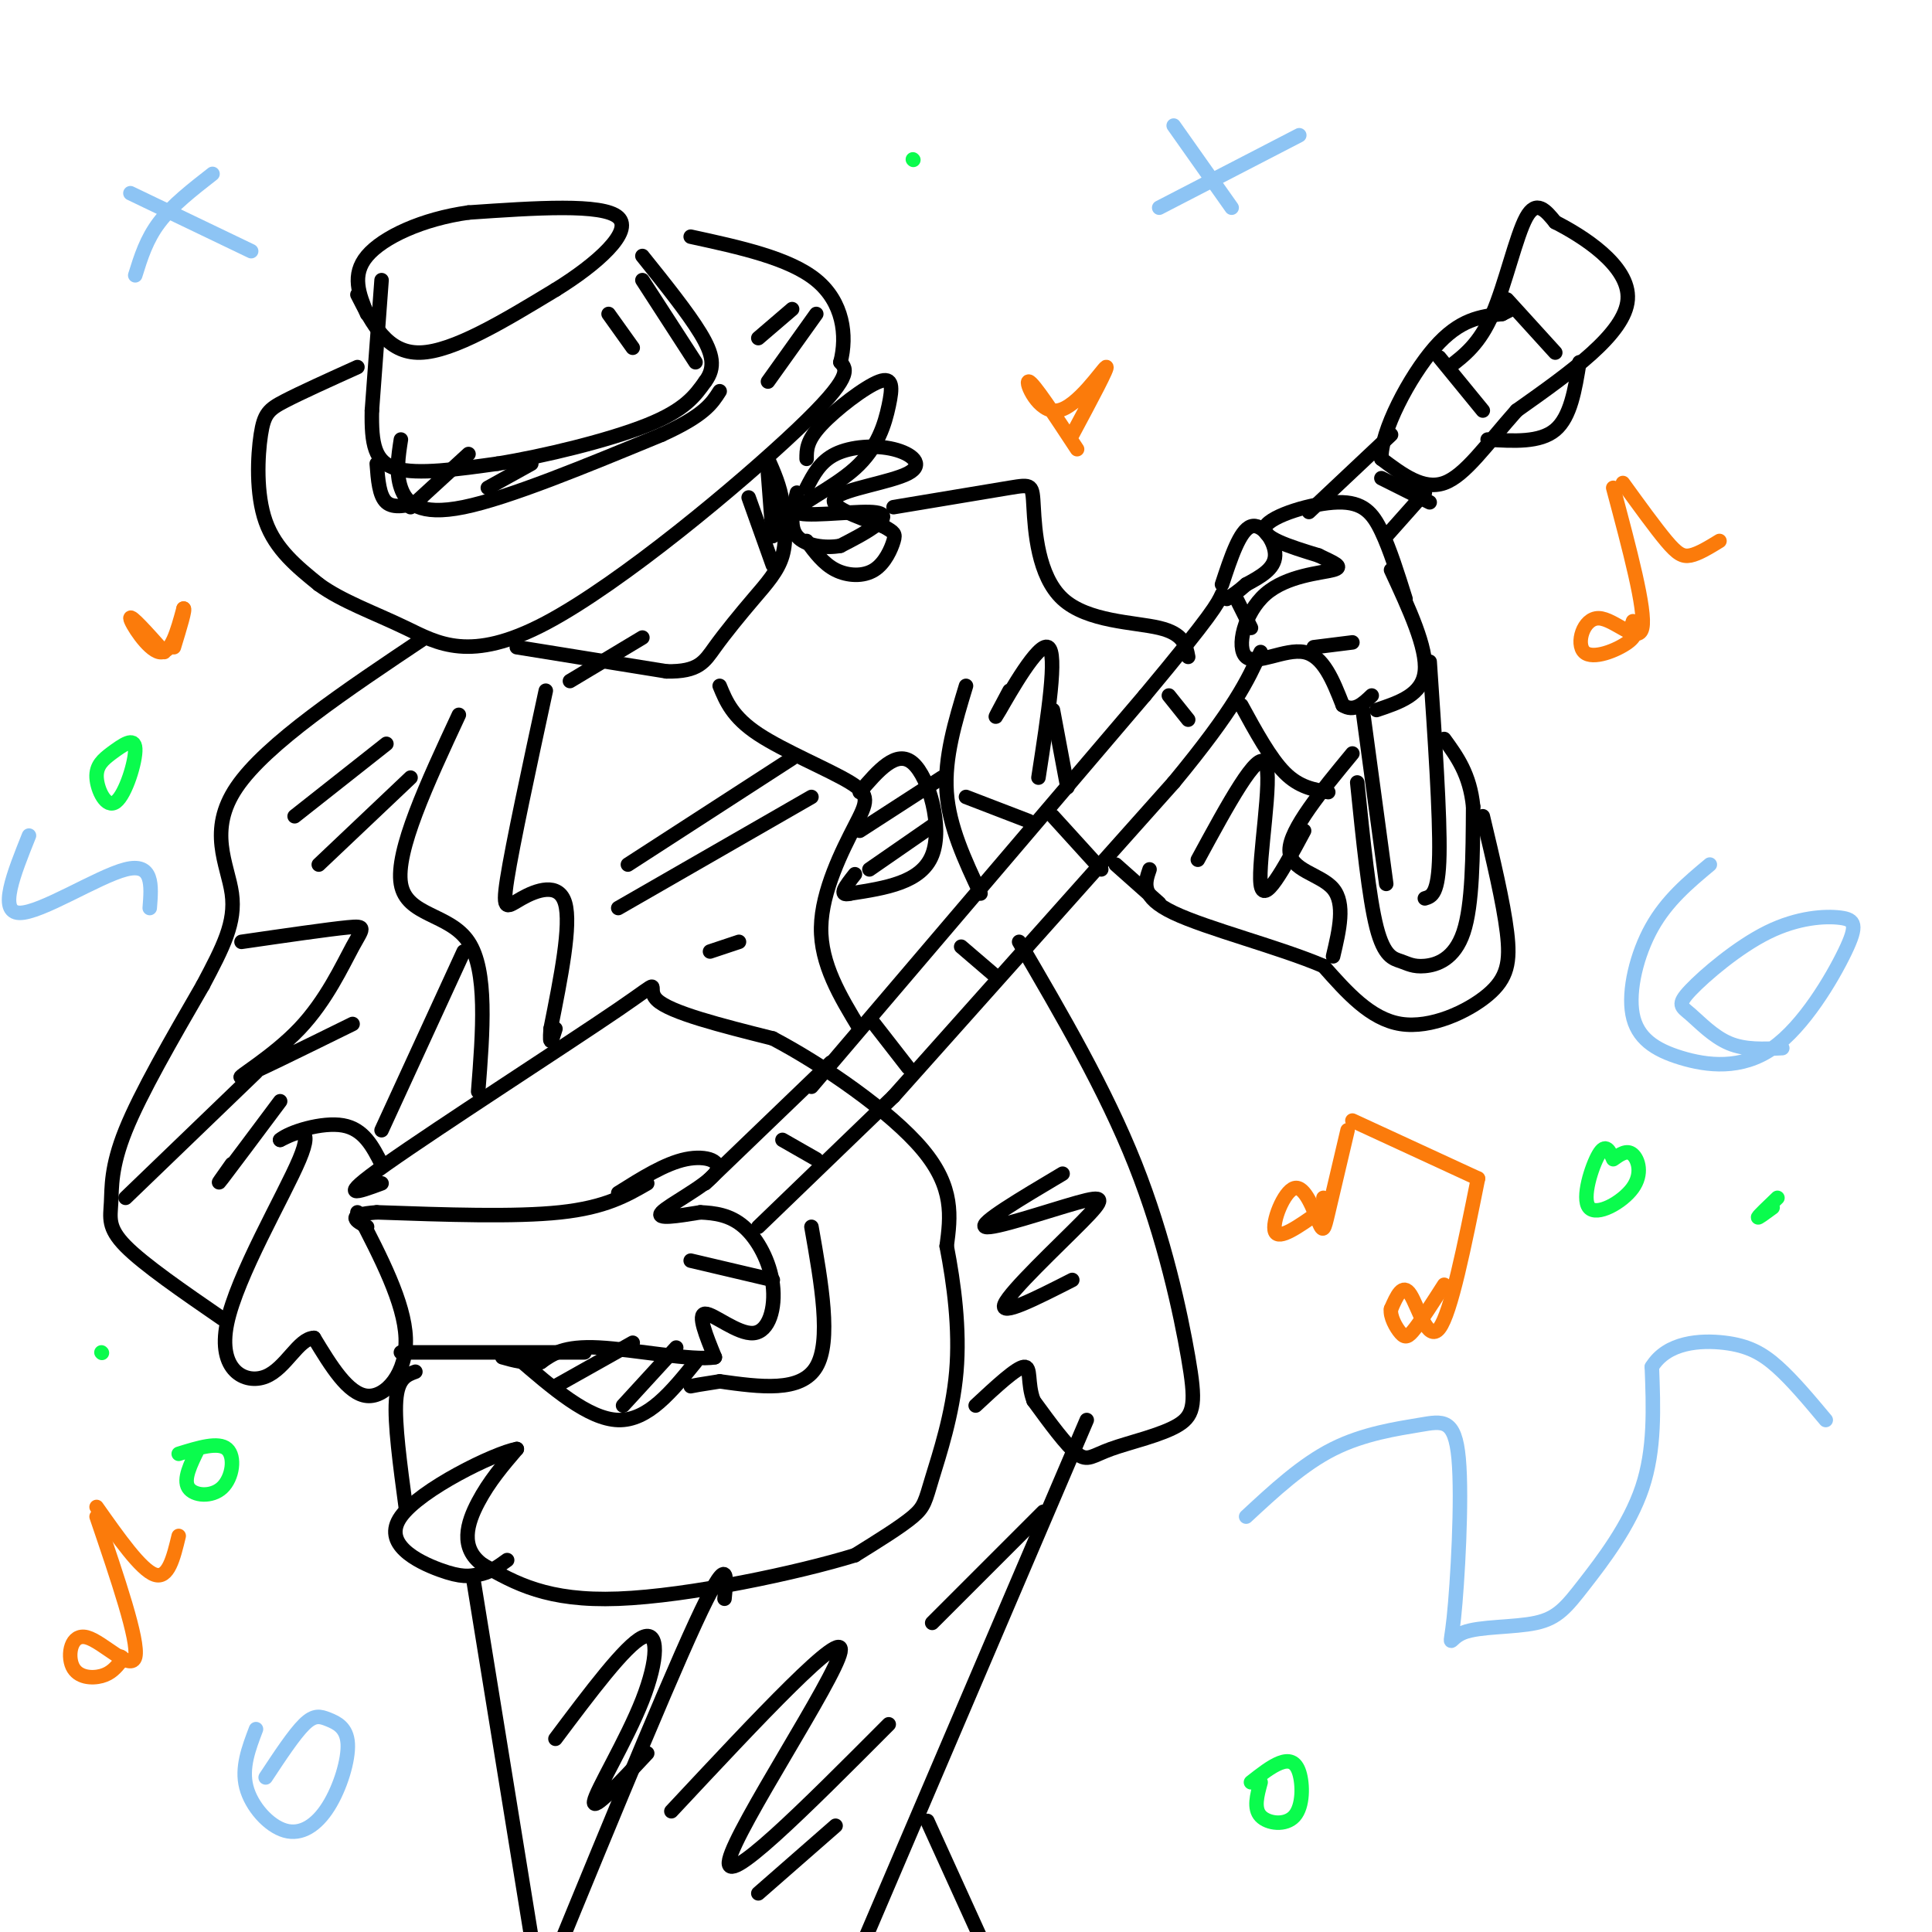 <svg viewBox='0 0 400 400' version='1.1' xmlns='http://www.w3.org/2000/svg' xmlns:xlink='http://www.w3.org/1999/xlink'><g fill='none' stroke='#000000' stroke-width='3' stroke-linecap='round' stroke-linejoin='round'><path d='M74,61c3.083,6.083 6.167,12.167 13,12c6.833,-0.167 17.417,-6.583 28,-13'/><path d='M115,60c8.622,-5.311 16.178,-12.089 13,-15c-3.178,-2.911 -17.089,-1.956 -31,-1'/><path d='M97,44c-9.489,1.311 -17.711,5.089 -21,9c-3.289,3.911 -1.644,7.956 0,12'/><path d='M79,58c0.000,0.000 -2.000,27.000 -2,27'/><path d='M77,85c-0.133,6.911 0.533,10.689 5,12c4.467,1.311 12.733,0.156 21,-1'/><path d='M103,96c9.622,-1.533 23.178,-4.867 31,-8c7.822,-3.133 9.911,-6.067 12,-9'/><path d='M146,79c2.178,-2.911 1.622,-5.689 -1,-10c-2.622,-4.311 -7.311,-10.156 -12,-16'/><path d='M74,76c-5.810,2.625 -11.619,5.250 -15,7c-3.381,1.750 -4.333,2.625 -5,7c-0.667,4.375 -1.048,12.250 1,18c2.048,5.750 6.524,9.375 11,13'/><path d='M66,121c4.821,3.517 11.375,5.809 18,9c6.625,3.191 13.322,7.282 29,-1c15.678,-8.282 40.337,-28.938 52,-40c11.663,-11.062 10.332,-12.531 9,-14'/><path d='M174,75c1.444,-5.556 0.556,-12.444 -5,-17c-5.556,-4.556 -15.778,-6.778 -26,-9'/><path d='M107,134c0.000,0.000 31.000,5.000 31,5'/><path d='M138,139c6.671,0.139 7.850,-2.014 10,-5c2.150,-2.986 5.271,-6.804 8,-10c2.729,-3.196 5.065,-5.770 6,-9c0.935,-3.230 0.467,-7.115 0,-11'/><path d='M162,104c-0.500,-3.333 -1.750,-6.167 -3,-9'/><path d='M118,141c0.000,0.000 15.000,-9.000 15,-9'/><path d='M155,103c0.000,0.000 5.000,14.000 5,14'/><path d='M159,98c0.000,0.000 1.000,13.000 1,13'/><path d='M167,101c1.404,-2.724 2.807,-5.448 6,-7c3.193,-1.552 8.175,-1.931 12,-1c3.825,0.931 6.491,3.174 3,5c-3.491,1.826 -13.140,3.236 -15,5c-1.860,1.764 4.070,3.882 10,6'/><path d='M183,109c2.134,1.263 2.469,1.421 2,3c-0.469,1.579 -1.742,4.579 -4,6c-2.258,1.421 -5.502,1.263 -8,0c-2.498,-1.263 -4.249,-3.632 -6,-6'/><path d='M128,247c4.863,-3.060 9.726,-6.119 14,-7c4.274,-0.881 7.958,0.417 6,3c-1.958,2.583 -9.560,6.452 -11,8c-1.440,1.548 3.280,0.774 8,0'/><path d='M145,251c2.891,0.138 6.120,0.485 9,3c2.880,2.515 5.411,7.200 6,12c0.589,4.800 -0.765,9.715 -4,10c-3.235,0.285 -8.353,-4.062 -10,-4c-1.647,0.062 0.176,4.531 2,9'/><path d='M148,281c-4.489,0.822 -16.711,-1.622 -24,-2c-7.289,-0.378 -9.644,1.311 -12,3'/><path d='M112,282c-3.333,0.333 -5.667,-0.333 -8,-1'/><path d='M143,261c0.000,0.000 17.000,4.000 17,4'/><path d='M134,245c-4.333,2.500 -8.667,5.000 -18,6c-9.333,1.000 -23.667,0.500 -38,0'/><path d='M78,251c-6.667,0.500 -4.333,1.750 -2,3'/><path d='M74,251c4.867,9.378 9.733,18.756 10,26c0.267,7.244 -4.067,12.356 -8,12c-3.933,-0.356 -7.467,-6.178 -11,-12'/><path d='M65,277c-3.230,0.093 -5.804,6.324 -10,8c-4.196,1.676 -10.014,-1.203 -8,-11c2.014,-9.797 11.861,-26.514 15,-34c3.139,-7.486 -0.431,-5.743 -4,-4'/><path d='M58,236c1.911,-1.644 8.689,-3.756 13,-3c4.311,0.756 6.156,4.378 8,8'/><path d='M121,280c0.000,0.000 -38.000,0.000 -38,0'/><path d='M46,273c-8.119,-5.589 -16.238,-11.179 -20,-15c-3.762,-3.821 -3.167,-5.875 -3,-9c0.167,-3.125 -0.095,-7.321 3,-15c3.095,-7.679 9.548,-18.839 16,-30'/><path d='M42,204c4.238,-8.000 6.833,-13.000 6,-19c-0.833,-6.000 -5.095,-13.000 1,-22c6.095,-9.000 22.548,-20.000 39,-31'/><path d='M95,148c-6.578,14.133 -13.156,28.267 -12,35c1.156,6.733 10.044,6.067 14,12c3.956,5.933 2.978,18.467 2,31'/><path d='M79,245c-4.911,1.821 -9.821,3.643 1,-4c10.821,-7.643 37.375,-24.750 48,-32c10.625,-7.250 5.321,-4.643 8,-2c2.679,2.643 13.339,5.321 24,8'/><path d='M160,215c10.400,5.467 24.400,15.133 31,23c6.600,7.867 5.800,13.933 5,20'/><path d='M196,258c1.504,7.751 2.764,17.129 2,26c-0.764,8.871 -3.552,17.234 -5,22c-1.448,4.766 -1.557,5.933 -4,8c-2.443,2.067 -7.222,5.033 -12,8'/><path d='M177,322c-11.511,3.556 -34.289,8.444 -49,9c-14.711,0.556 -21.356,-3.222 -28,-7'/><path d='M100,324c-4.933,-3.489 -3.267,-8.711 -1,-13c2.267,-4.289 5.133,-7.644 8,-11'/><path d='M107,300c-4.571,0.821 -20.000,8.375 -24,14c-4.000,5.625 3.429,9.321 8,11c4.571,1.679 6.286,1.339 8,1'/><path d='M99,326c2.333,-0.333 4.167,-1.667 6,-3'/><path d='M84,312c-1.167,-8.667 -2.333,-17.333 -2,-22c0.333,-4.667 2.167,-5.333 4,-6'/><path d='M107,281c7.417,6.417 14.833,12.833 21,13c6.167,0.167 11.083,-5.917 16,-12'/><path d='M115,287c0.000,0.000 16.000,-9.000 16,-9'/><path d='M129,291c0.000,0.000 11.000,-12.000 11,-12'/><path d='M146,245c0.000,0.000 26.000,-25.000 26,-25'/><path d='M157,254c0.000,0.000 28.000,-27.000 28,-27'/><path d='M168,225c0.000,0.000 69.000,-81.000 69,-81'/><path d='M237,144c14.167,-17.000 15.083,-19.000 16,-21'/><path d='M291,124c-1.607,-5.125 -3.214,-10.250 -5,-14c-1.786,-3.750 -3.750,-6.125 -9,-6c-5.250,0.125 -13.786,2.750 -15,5c-1.214,2.250 4.893,4.125 11,6'/><path d='M273,115c3.121,1.529 5.425,2.352 3,3c-2.425,0.648 -9.578,1.122 -14,5c-4.422,3.878 -6.114,11.159 -4,13c2.114,1.841 8.032,-1.760 12,-1c3.968,0.760 5.984,5.880 8,11'/><path d='M278,146c2.333,1.500 4.167,-0.250 6,-2'/><path d='M288,118c3.750,8.083 7.500,16.167 7,21c-0.500,4.833 -5.250,6.417 -10,8'/><path d='M253,121c1.844,-5.600 3.689,-11.200 6,-12c2.311,-0.800 5.089,3.200 5,6c-0.089,2.800 -3.044,4.400 -6,6'/><path d='M258,121c-1.667,1.500 -2.833,2.250 -4,3'/><path d='M272,134c0.000,0.000 8.000,-1.000 8,-1'/><path d='M282,146c0.000,0.000 5.000,37.000 5,37'/><path d='M296,137c1.083,15.917 2.167,31.833 2,40c-0.167,8.167 -1.583,8.583 -3,9'/><path d='M281,162c1.215,11.931 2.431,23.863 4,30c1.569,6.137 3.493,6.480 5,7c1.507,0.520 2.598,1.217 5,1c2.402,-0.217 6.115,-1.348 8,-7c1.885,-5.652 1.943,-15.826 2,-26'/><path d='M305,167c-0.667,-6.667 -3.333,-10.333 -6,-14'/><path d='M280,156c-6.489,7.867 -12.978,15.733 -13,20c-0.022,4.267 6.422,4.933 9,8c2.578,3.067 1.289,8.533 0,14'/><path d='M307,169c2.125,8.923 4.250,17.845 5,24c0.750,6.155 0.125,9.542 -4,13c-4.125,3.458 -11.750,6.988 -18,6c-6.250,-0.988 -11.125,-6.494 -16,-12'/><path d='M274,200c-9.156,-3.911 -24.044,-7.689 -31,-11c-6.956,-3.311 -5.978,-6.156 -5,-9'/><path d='M185,227c0.000,0.000 58.000,-65.000 58,-65'/><path d='M243,162c12.667,-15.333 15.333,-21.167 18,-27'/><path d='M275,164c-3.000,-0.500 -6.000,-1.000 -9,-4c-3.000,-3.000 -6.000,-8.500 -9,-14'/><path d='M240,187c0.000,0.000 -9.000,-8.000 -9,-8'/><path d='M218,147c0.000,0.000 3.000,16.000 3,16'/><path d='M200,142c-2.250,7.417 -4.500,14.833 -4,22c0.500,7.167 3.750,14.083 7,21'/><path d='M211,195c8.940,15.303 17.879,30.606 24,46c6.121,15.394 9.422,30.879 11,40c1.578,9.121 1.433,11.878 -2,14c-3.433,2.122 -10.155,3.610 -14,5c-3.845,1.390 -4.813,2.683 -7,1c-2.187,-1.683 -5.594,-6.341 -9,-11'/><path d='M214,290c-1.400,-3.622 -0.400,-7.178 -2,-7c-1.600,0.178 -5.800,4.089 -10,8'/><path d='M113,143c-3.435,15.905 -6.869,31.810 -8,39c-1.131,7.190 0.042,5.667 3,4c2.958,-1.667 7.702,-3.476 9,1c1.298,4.476 -0.851,15.238 -3,26'/><path d='M114,213c-0.333,4.333 0.333,2.167 1,0'/><path d='M149,142c1.329,3.233 2.657,6.466 8,10c5.343,3.534 14.700,7.370 19,10c4.300,2.630 3.542,4.054 1,9c-2.542,4.946 -6.869,13.413 -7,21c-0.131,7.587 3.935,14.293 8,21'/><path d='M130,179c0.000,0.000 34.000,-22.000 34,-22'/><path d='M128,188c0.000,0.000 40.000,-23.000 40,-23'/><path d='M147,197c0.000,0.000 6.000,-2.000 6,-2'/><path d='M185,105c9.609,-1.606 19.219,-3.212 24,-4c4.781,-0.788 4.735,-0.758 5,4c0.265,4.758 0.841,14.242 6,19c5.159,4.758 14.903,4.788 20,6c5.097,1.212 5.549,3.606 6,6'/><path d='M200,165c0.000,0.000 13.000,5.000 13,5'/><path d='M215,161c2.000,-12.933 4.000,-25.867 2,-27c-2.000,-1.133 -8.000,9.533 -10,13c-2.000,3.467 0.000,-0.267 2,-4'/><path d='M248,178c6.222,-11.467 12.444,-22.933 14,-20c1.556,2.933 -1.556,20.267 -1,25c0.556,4.733 4.778,-3.133 9,-11'/><path d='M168,254c2.083,11.833 4.167,23.667 1,29c-3.167,5.333 -11.583,4.167 -20,3'/><path d='M149,286c-4.333,0.667 -5.167,0.833 -6,1'/><path d='M162,236c0.000,0.000 7.000,4.000 7,4'/><path d='M181,212c0.000,0.000 7.000,9.000 7,9'/><path d='M199,196c0.000,0.000 7.000,6.000 7,6'/><path d='M218,169c0.000,0.000 10.000,11.000 10,11'/><path d='M242,144c0.000,0.000 4.000,5.000 4,5'/><path d='M256,124c0.000,0.000 3.000,6.000 3,6'/><path d='M271,106c0.000,0.000 17.000,-16.000 17,-16'/><path d='M287,111c0.000,0.000 8.000,-9.000 8,-9'/><path d='M286,99c0.000,0.000 10.000,5.000 10,5'/><path d='M300,76c3.156,-2.400 6.311,-4.800 9,-11c2.689,-6.200 4.911,-16.200 7,-20c2.089,-3.800 4.044,-1.400 6,1'/><path d='M322,46c5.289,2.689 15.511,8.911 15,16c-0.511,7.089 -11.756,15.044 -23,23'/><path d='M314,85c-6.333,7.133 -10.667,13.467 -15,15c-4.333,1.533 -8.667,-1.733 -13,-5'/><path d='M286,95c-0.200,-5.578 5.800,-17.022 11,-23c5.200,-5.978 9.600,-6.489 14,-7'/><path d='M311,65c2.333,-1.167 1.167,-0.583 0,0'/><path d='M327,75c-0.917,5.667 -1.833,11.333 -5,14c-3.167,2.667 -8.583,2.333 -14,2'/><path d='M312,62c0.000,0.000 10.000,11.000 10,11'/><path d='M298,74c0.000,0.000 9.000,11.000 9,11'/><path d='M150,331c0.500,-5.083 1.000,-10.167 -6,5c-7.000,15.167 -21.500,50.583 -36,86'/><path d='M225,294c0.000,0.000 -53.000,124.000 -53,124'/><path d='M98,327c0.000,0.000 12.000,74.000 12,74'/><path d='M192,377c0.000,0.000 15.000,33.000 15,33'/><path d='M167,95c-0.008,-1.873 -0.016,-3.747 3,-7c3.016,-3.253 9.056,-7.887 12,-9c2.944,-1.113 2.793,1.293 2,5c-0.793,3.707 -2.229,8.714 -7,13c-4.771,4.286 -12.877,7.850 -12,9c0.877,1.150 10.736,-0.113 15,0c4.264,0.113 2.933,1.604 1,3c-1.933,1.396 -4.466,2.698 -7,4'/><path d='M174,113c-3.089,0.578 -7.311,0.022 -9,-2c-1.689,-2.022 -0.844,-5.511 0,-9'/><path d='M83,91c-0.533,3.444 -1.067,6.889 0,10c1.067,3.111 3.733,5.889 13,4c9.267,-1.889 25.133,-8.444 41,-15'/><path d='M137,90c8.833,-4.000 10.417,-6.500 12,-9'/><path d='M85,105c0.000,0.000 12.000,-11.000 12,-11'/><path d='M101,101c0.000,0.000 9.000,-5.000 9,-5'/><path d='M78,96c0.250,3.333 0.500,6.667 2,8c1.500,1.333 4.250,0.667 7,0'/><path d='M133,58c0.000,0.000 11.000,17.000 11,17'/><path d='M126,65c0.000,0.000 5.000,7.000 5,7'/><path d='M159,79c0.000,0.000 10.000,-14.000 10,-14'/><path d='M157,70c0.000,0.000 7.000,-6.000 7,-6'/><path d='M50,195c8.984,-1.303 17.968,-2.606 22,-3c4.032,-0.394 3.112,0.121 1,4c-2.112,3.879 -5.415,11.121 -11,17c-5.585,5.879 -13.453,10.394 -12,10c1.453,-0.394 12.226,-5.697 23,-11'/><path d='M79,234c0.000,0.000 17.000,-37.000 17,-37'/><path d='M26,248c0.000,0.000 27.000,-26.000 27,-26'/><path d='M48,241c-1.833,2.583 -3.667,5.167 -2,3c1.667,-2.167 6.833,-9.083 12,-16'/><path d='M61,169c0.000,0.000 19.000,-15.000 19,-15'/><path d='M66,179c0.000,0.000 19.000,-18.000 19,-18'/><path d='M220,243c-8.734,5.193 -17.467,10.386 -16,11c1.467,0.614 13.136,-3.351 19,-5c5.864,-1.649 5.925,-0.982 1,4c-4.925,4.982 -14.836,14.281 -16,17c-1.164,2.719 6.418,-1.140 14,-5'/><path d='M178,164c3.822,-4.467 7.644,-8.933 11,-6c3.356,2.933 6.244,13.267 4,19c-2.244,5.733 -9.622,6.867 -17,8'/><path d='M176,185c-2.667,0.667 -0.833,-1.667 1,-4'/><path d='M178,172c0.000,0.000 17.000,-11.000 17,-11'/><path d='M180,180c0.000,0.000 13.000,-9.000 13,-9'/><path d='M139,375c18.067,-19.333 36.133,-38.667 35,-33c-1.133,5.667 -21.467,36.333 -23,43c-1.533,6.667 15.733,-10.667 33,-28'/><path d='M193,336c0.000,0.000 23.000,-23.000 23,-23'/><path d='M157,392c0.000,0.000 16.000,-14.000 16,-14'/><path d='M115,360c7.244,-9.661 14.488,-19.321 18,-21c3.512,-1.679 3.292,4.625 0,13c-3.292,8.375 -9.655,18.821 -10,21c-0.345,2.179 5.327,-3.911 11,-10'/></g>
<g fill='none' stroke='#FB7B0B' stroke-width='3' stroke-linecap='round' stroke-linejoin='round'><path d='M280,232c0.000,0.000 26.000,12.000 26,12'/><path d='M279,234c-1.569,6.668 -3.139,13.337 -4,17c-0.861,3.663 -1.014,4.322 -2,2c-0.986,-2.322 -2.804,-7.625 -5,-7c-2.196,0.625 -4.770,7.179 -4,9c0.770,1.821 4.885,-1.089 9,-4'/><path d='M273,251c1.667,-1.167 1.333,-2.083 1,-3'/><path d='M306,244c-2.800,13.933 -5.600,27.867 -8,31c-2.400,3.133 -4.400,-4.533 -6,-7c-1.600,-2.467 -2.800,0.267 -4,3'/><path d='M288,271c-0.274,1.548 1.042,3.917 2,5c0.958,1.083 1.560,0.881 3,-1c1.440,-1.881 3.720,-5.440 6,-9'/><path d='M20,314c4.381,12.871 8.762,25.742 8,29c-0.762,3.258 -6.668,-3.096 -10,-4c-3.332,-0.904 -4.089,3.641 -3,6c1.089,2.359 4.026,2.531 6,2c1.974,-0.531 2.987,-1.766 4,-3'/><path d='M25,344c0.667,-0.667 0.333,-0.833 0,-1'/><path d='M20,312c4.583,6.500 9.167,13.000 12,14c2.833,1.000 3.917,-3.500 5,-8'/><path d='M334,101c3.394,12.705 6.788,25.410 6,29c-0.788,3.590 -5.758,-1.935 -9,-2c-3.242,-0.065 -4.758,5.329 -3,7c1.758,1.671 6.788,-0.380 9,-2c2.212,-1.620 1.606,-2.810 1,-4'/><path d='M338,129c0.167,-0.667 0.083,-0.333 0,0'/><path d='M336,100c3.378,4.667 6.756,9.333 9,12c2.244,2.667 3.356,3.333 5,3c1.644,-0.333 3.822,-1.667 6,-3'/><path d='M223,93c-4.565,-6.946 -9.131,-13.893 -10,-14c-0.869,-0.107 1.958,6.625 6,6c4.042,-0.625 9.298,-8.607 10,-9c0.702,-0.393 -3.149,6.804 -7,14'/><path d='M34,135c-3.511,-3.933 -7.022,-7.867 -7,-7c0.022,0.867 3.578,6.533 6,7c2.422,0.467 3.711,-4.267 5,-9'/><path d='M38,126c0.500,-0.167 -0.750,3.917 -2,8'/></g>
<g fill='none' stroke='#8DC4F4' stroke-width='3' stroke-linecap='round' stroke-linejoin='round'><path d='M31,188c0.378,-4.733 0.756,-9.467 -5,-8c-5.756,1.467 -17.644,9.133 -22,9c-4.356,-0.133 -1.178,-8.067 2,-16'/><path d='M258,314c5.817,-5.400 11.634,-10.799 18,-14c6.366,-3.201 13.282,-4.202 18,-5c4.718,-0.798 7.237,-1.392 8,7c0.763,8.392 -0.229,25.770 -1,33c-0.771,7.230 -1.320,4.313 2,3c3.320,-1.313 10.508,-1.022 15,-2c4.492,-0.978 6.286,-3.225 10,-8c3.714,-4.775 9.347,-12.079 12,-20c2.653,-7.921 2.327,-16.461 2,-25'/><path d='M342,283c3.167,-5.167 10.083,-5.583 15,-5c4.917,0.583 7.833,2.167 11,5c3.167,2.833 6.583,6.917 10,11'/><path d='M354,179c-4.438,3.706 -8.877,7.412 -12,13c-3.123,5.588 -4.932,13.059 -4,18c0.932,4.941 4.605,7.352 10,9c5.395,1.648 12.512,2.532 19,-2c6.488,-4.532 12.347,-14.481 15,-20c2.653,-5.519 2.102,-6.610 -1,-7c-3.102,-0.390 -8.754,-0.080 -15,3c-6.246,3.080 -13.087,8.929 -16,12c-2.913,3.071 -1.900,3.365 0,5c1.900,1.635 4.686,4.610 8,6c3.314,1.390 7.157,1.195 11,1'/><path d='M53,358c-1.517,3.996 -3.035,7.993 -2,12c1.035,4.007 4.622,8.026 8,9c3.378,0.974 6.546,-1.095 9,-5c2.454,-3.905 4.194,-9.645 4,-13c-0.194,-3.355 -2.321,-4.326 -4,-5c-1.679,-0.674 -2.908,-1.050 -5,1c-2.092,2.050 -5.046,6.525 -8,11'/><path d='M243,26c0.000,0.000 12.000,17.000 12,17'/><path d='M240,43c0.000,0.000 29.000,-15.000 29,-15'/><path d='M27,40c0.000,0.000 25.000,12.000 25,12'/><path d='M44,36c-4.167,3.250 -8.333,6.500 -11,10c-2.667,3.500 -3.833,7.250 -5,11'/></g>
<g fill='none' stroke='#0AFC4D' stroke-width='3' stroke-linecap='round' stroke-linejoin='round'><path d='M334,240c-0.775,-1.732 -1.550,-3.464 -3,-1c-1.450,2.464 -3.574,9.124 -2,11c1.574,1.876 6.847,-1.033 9,-4c2.153,-2.967 1.187,-5.990 0,-7c-1.187,-1.010 -2.593,-0.005 -4,1'/><path d='M368,248c-1.917,1.833 -3.833,3.667 -4,4c-0.167,0.333 1.417,-0.833 3,-2'/><path d='M261,369c-0.740,2.708 -1.480,5.416 0,7c1.480,1.584 5.180,2.043 7,0c1.820,-2.043 1.759,-6.589 1,-9c-0.759,-2.411 -2.217,-2.689 -4,-2c-1.783,0.689 -3.892,2.344 -6,4'/><path d='M41,300c-1.548,3.137 -3.095,6.274 -2,8c1.095,1.726 4.833,2.042 7,0c2.167,-2.042 2.762,-6.440 1,-8c-1.762,-1.560 -5.881,-0.280 -10,1'/><path d='M21,280c0.000,0.000 0.100,0.100 0.1,0.1'/><path d='M23,156c-1.571,1.214 -3.143,2.429 -3,5c0.143,2.571 2.000,6.500 4,5c2.000,-1.500 4.143,-8.429 4,-11c-0.143,-2.571 -2.571,-0.786 -5,1'/><path d='M189,33c0.000,0.000 0.100,0.100 0.1,0.1'/></g>
</svg>